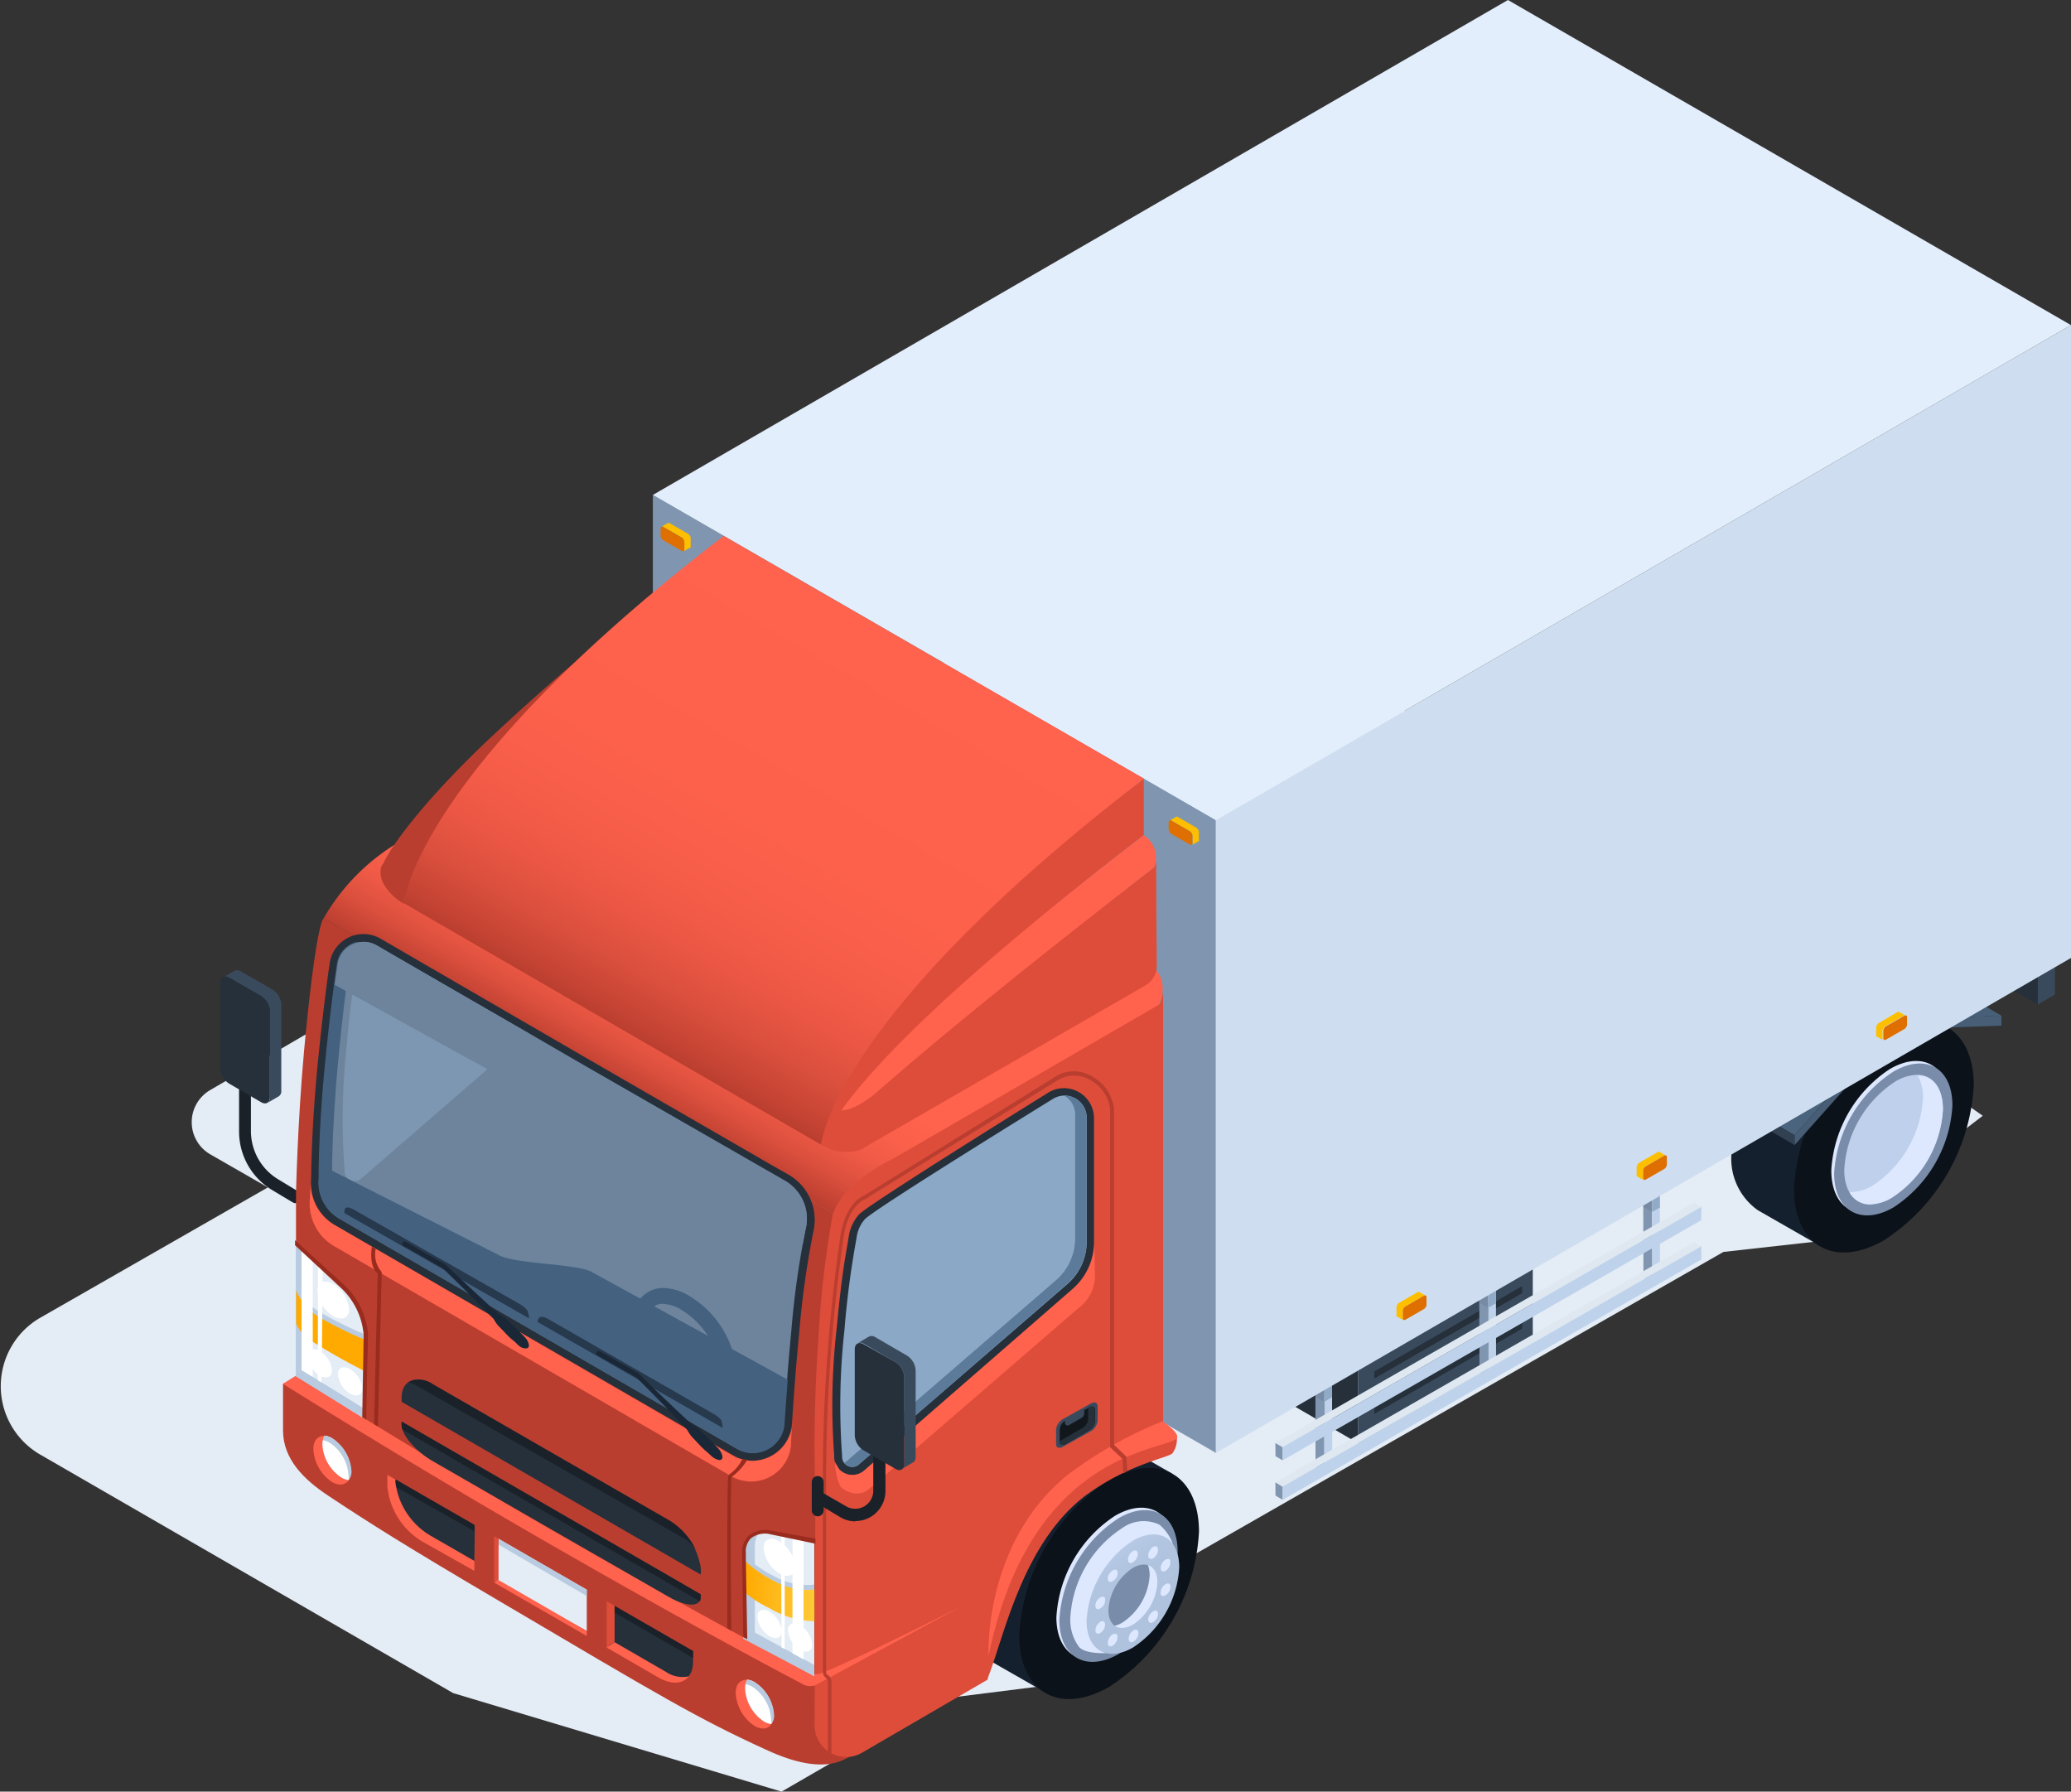 <svg xmlns="http://www.w3.org/2000/svg" xmlns:xlink="http://www.w3.org/1999/xlink" viewBox="0 0 130.98 113.3"><rect x="0" y="0" width="130.98" height="113.3" fill="#333333" stroke="none"/><defs><style>.cls-1{isolation:isolate;}.cls-2,.cls-44{fill:#e4ecf5;}.cls-2,.cls-33{mix-blend-mode:multiply;}.cls-3{fill:#15202e;}.cls-4{fill:#0c121a;}.cls-5{fill:#dde8ff;}.cls-6{fill:#798dab;}.cls-7{fill:#bed0eb;}.cls-8{fill:#475f77;}.cls-9{fill:#4f6984;}.cls-10{fill:#4b647d;}.cls-11{fill:#314152;}.cls-12{fill:#475e76;}.cls-13{fill:#3a4a5d;}.cls-14{fill:#45596e;}.cls-15{fill:#25303b;}.cls-16{fill:#8096b0;}.cls-17{fill:#768ba3;}.cls-18{fill:#e3eefc;}.cls-19{fill:#bed3eb;}.cls-20{fill:#91aac7;}.cls-21{fill:#dfe8f0;}.cls-22{fill:#cedef0;}.cls-23{fill:#fdbf00;}.cls-24{fill:#de6f00;}.cls-25{fill:#1a2129;}.cls-26{fill:url(#Ѕезым_нный_градиент_27);}.cls-27{fill:#ba3e2f;}.cls-28{fill:url(#linear-gradient);}.cls-29{fill:#ff624d;}.cls-30,.cls-33{fill:#6d849c;}.cls-31{fill:#7d97b2;}.cls-32{fill:#446180;}.cls-34{fill:#de4d3a;}.cls-35{fill:#8ba8c7;}.cls-36{fill:#5c7a99;}.cls-37{fill:#27394d;}.cls-38{fill:#1a2736;}.cls-39,.cls-46{fill:#fff;}.cls-40{fill:#b8cbe0;}.cls-41{fill:#12171c;}.cls-42{fill:url(#linear-gradient-2);}.cls-43{fill:#992c1e;}.cls-45{fill:#fa0;}.cls-46{mix-blend-mode:overlay;}.cls-47{fill:url(#linear-gradient-3);}</style><linearGradient id="Ѕезым_нный_градиент_27" x1="-151.41" y1="101.96" x2="-148.17" y2="97.19" gradientTransform="matrix(-1, 0, 0, 1, -78.98, 0)" gradientUnits="userSpaceOnUse"><stop offset="0.03" stop-color="#afc2de"/><stop offset="0.54" stop-color="#b2c5e0"/><stop offset="0.88" stop-color="#bbcde8"/><stop offset="0.96" stop-color="#bed0eb"/></linearGradient><linearGradient id="linear-gradient" x1="41.42" y1="70.25" x2="53.29" y2="49.69" gradientUnits="userSpaceOnUse"><stop offset="0" stop-color="#ba3e2f"/><stop offset="0.01" stop-color="#be4031"/><stop offset="0.09" stop-color="#db4f3d"/><stop offset="0.17" stop-color="#ef5a46"/><stop offset="0.26" stop-color="#fb604b"/><stop offset="0.34" stop-color="#ff624d"/></linearGradient><linearGradient id="linear-gradient-2" x1="41.09" y1="66.13" x2="56.22" y2="39.92" gradientUnits="userSpaceOnUse"><stop offset="0" stop-color="#ba3e2f"/><stop offset="0.03" stop-color="#c44333"/><stop offset="0.12" stop-color="#da4f3d"/><stop offset="0.22" stop-color="#eb5744"/><stop offset="0.34" stop-color="#f65d49"/><stop offset="0.52" stop-color="#fd614c"/><stop offset="1" stop-color="#ff624d"/></linearGradient><linearGradient id="linear-gradient-3" x1="47.05" y1="100.57" x2="51.51" y2="100.57" gradientUnits="userSpaceOnUse"><stop offset="0" stop-color="#fa0"/><stop offset="0.09" stop-color="#ffad06"/><stop offset="0.68" stop-color="#ffc129"/><stop offset="1" stop-color="#ffc936"/></linearGradient></defs><title>i2</title><g class="cls-1"><g id="Слой_2" data-name="Слой 2"><g id="_лой_1" data-name="—лой_1"><g id="truck_front" data-name="truck front"><path class="cls-2" d="M125.4,70.56,115,78.5l-6,.67-38,21.73-5.26,5.75-6.14.77L49.43,113.3l-20.77-6.23L2.48,91.95a5,5,0,0,1,0-8.58l14.46-8.28L13.3,73a2.35,2.35,0,0,1,0-4.07L73.24,34Z"/><g class="cls-1"><path class="cls-3" d="M115.17,63.08c1.58-.91,3-1,4-.4l4,2.29c-1-.6-9.07,13.25-8,13.85l-4-2.29a4,4,0,0,1-1.66-3.64A12.48,12.48,0,0,1,115.17,63.08Z"/><path class="cls-4" d="M119.13,65.37c3.14-1.81,5.69-.36,5.7,3.25a12.49,12.49,0,0,1-5.67,9.81c-3.14,1.81-5.69.35-5.7-3.25A12.48,12.48,0,0,1,119.13,65.37Z"/></g><path class="cls-5" d="M119.53,76.19a8.23,8.23,0,0,0,3.72-6.44c0-2.37-1.67-3.33-3.72-2.15A8.23,8.23,0,0,0,115.82,74C115.82,76.41,117.48,77.38,119.53,76.19Z"/><path class="cls-6" d="M119.76,76.35a8.23,8.23,0,0,0,3.72-6.44c0-2.37-1.67-3.33-3.72-2.15A8.23,8.23,0,0,0,116,74.21C116,76.57,117.71,77.54,119.76,76.35Z"/><path class="cls-7" d="M118.28,76.14a2.83,2.83,0,0,0,1.38-.43,7.12,7.12,0,0,0,3.22-5.57c0-1.34-.63-2.17-1.64-2.17a2.83,2.83,0,0,0-1.38.43A7.12,7.12,0,0,0,116.64,74C116.64,75.31,117.27,76.14,118.28,76.14Z"/><path class="cls-5" d="M117,75.39A2.83,2.83,0,0,0,118.4,75a7.12,7.12,0,0,0,3.22-5.57,2.76,2.76,0,0,0-.34-1.42c1,0,1.6.84,1.6,2.16a7.12,7.12,0,0,1-3.22,5.57,2.83,2.83,0,0,1-1.38.43,1.45,1.45,0,0,1-1.3-.75Z"/><g class="cls-1"><polygon class="cls-8" points="122.79 64.37 116.67 60.81 120.46 60.68 126.58 64.23 122.79 64.37"/><polygon class="cls-9" points="117.28 67.55 111.16 63.99 116.67 60.81 122.79 64.37 117.28 67.55"/><polygon class="cls-10" points="113.5 71.79 107.38 68.23 111.16 63.99 117.28 67.55 113.5 71.79"/><polygon class="cls-11" points="113.5 72.41 107.38 68.86 107.38 68.23 113.5 71.79 113.5 72.41"/><polygon class="cls-12" points="122.79 64.37 126.58 64.23 126.58 64.86 122.79 64.99 117.28 68.17 113.5 72.41 113.5 71.79 117.28 67.55 122.79 64.37"/></g><polygon class="cls-13" points="85.9 91.27 96.94 84.89 96.94 77.25 85.9 83.62 85.9 91.27"/><polygon class="cls-14" points="96.94 77.25 85.9 83.62 79.63 80 90.66 73.63 96.94 77.25"/><polygon class="cls-15" points="85.9 91.27 85.9 83.62 79.63 80 79.63 87.64 85.9 91.27"/><polygon class="cls-15" points="96.27 79.09 86.92 84.49 86.92 84.94 96.27 79.53 96.27 79.09"/><polygon class="cls-15" points="96.27 81.33 86.92 86.73 86.92 87.18 96.27 81.78 96.27 81.33"/><polygon class="cls-15" points="96.27 83.58 86.92 88.98 86.92 89.42 96.27 84.02 96.27 83.58"/><g class="cls-1"><polygon class="cls-13" points="128.88 61.34 129.96 60.71 129.96 62.9 128.88 63.52 128.88 61.34"/><polygon class="cls-14" points="100.85 45.17 101.93 44.54 129.96 60.71 128.88 61.34 100.85 45.17"/><polygon class="cls-15" points="128.88 61.34 128.88 63.52 100.85 47.36 100.85 45.17 128.88 61.34"/></g><g class="cls-1"><polygon class="cls-16" points="83.75 86.42 83.19 86.09 83.2 92.77 83.76 93.09 83.75 86.42"/><polygon class="cls-17" points="83.75 86.42 83.19 86.09 83.19 88.32 83.75 88.65 83.75 86.42"/><polygon class="cls-18" points="83.68 85.81 83.19 86.09 83.75 86.42 84.24 86.13 83.68 85.81"/><polygon class="cls-19" points="84.24 86.13 83.75 86.42 83.76 93.09 84.26 92.81 84.24 86.13"/><polygon class="cls-20" points="84.24 86.13 83.75 86.42 83.75 88.65 84.25 88.36 84.24 86.13"/></g><g class="cls-1"><polygon class="cls-16" points="94.11 80.44 93.55 80.11 93.57 86.79 94.13 87.12 94.11 80.44"/><polygon class="cls-17" points="94.11 80.44 93.55 80.11 93.56 82.38 94.12 82.7 94.11 80.44"/><polygon class="cls-18" points="94.04 79.83 93.55 80.11 94.11 80.44 94.61 80.15 94.04 79.83"/><polygon class="cls-19" points="94.61 80.15 94.11 80.44 94.13 87.12 94.62 86.83 94.61 80.15"/><polygon class="cls-20" points="94.61 80.15 94.11 80.44 94.12 82.7 94.61 82.42 94.61 80.15"/></g><g class="cls-1"><polygon class="cls-16" points="104.48 74.46 103.92 74.13 103.94 80.81 104.5 81.14 104.48 74.46"/><polygon class="cls-17" points="104.48 74.46 103.92 74.13 103.93 76.32 104.49 76.64 104.48 74.46"/><polygon class="cls-18" points="104.41 73.85 103.92 74.13 104.48 74.46 104.97 74.17 104.41 73.85"/><polygon class="cls-19" points="104.97 74.17 104.48 74.46 104.5 81.14 104.99 80.85 104.97 74.17"/><polygon class="cls-20" points="104.97 74.17 104.48 74.46 104.49 76.64 104.98 76.36 104.97 74.17"/></g><g class="cls-1"><polygon class="cls-16" points="81.12 91.51 80.66 91.25 80.67 92.09 81.12 92.35 81.12 91.51"/><polygon class="cls-21" points="81.12 91.51 80.66 91.25 107.14 76.05 107.6 76.32 81.12 91.51"/><polygon class="cls-19" points="107.6 76.32 81.12 91.51 81.12 92.35 107.6 77.16 107.6 76.32"/></g><g class="cls-1"><polygon class="cls-16" points="81.12 94.01 80.66 93.74 80.67 94.58 81.12 94.85 81.12 94.01"/><polygon class="cls-21" points="81.12 94.01 80.66 93.74 107.14 78.55 107.6 78.81 81.12 94.01"/><polygon class="cls-19" points="107.6 78.81 81.12 94.01 81.12 94.85 107.6 79.65 107.6 78.81"/></g><polygon class="cls-16" points="76.9 91.88 41.29 71.32 41.29 31.3 76.9 51.86 76.9 91.88"/><polygon class="cls-22" points="130.98 60.58 76.9 91.88 76.9 51.86 130.98 20.56 130.98 60.58"/><polygon class="cls-18" points="130.98 20.56 76.9 51.86 41.29 31.3 95.37 0 130.98 20.56"/><g class="cls-1"><path class="cls-23" d="M88.48,82.39l1.18-.68a.11.11,0,0,1,.11,0l.4.23a.11.11,0,0,0-.11,0l-1.18.68a.36.36,0,0,0-.16.28v.47a.11.11,0,0,0,0,.1l-.4-.23a.11.11,0,0,1,0-.1v-.47A.36.36,0,0,1,88.48,82.39Z"/><path class="cls-24" d="M88.88,82.62l1.18-.68c.09-.05.16,0,.16.09v.47a.36.36,0,0,1-.16.28l-1.18.68c-.09.05-.16,0-.16-.09V82.9A.36.36,0,0,1,88.88,82.62Z"/></g><g class="cls-1"><path class="cls-23" d="M75.66,52.34l-1.18-.68a.11.11,0,0,0-.11,0l-.4.23a.11.11,0,0,1,.11,0l1.18.68a.36.36,0,0,1,.16.28v.47a.11.11,0,0,1,0,.1l.4-.23a.11.11,0,0,0,0-.1v-.47A.36.36,0,0,0,75.66,52.34Z"/><path class="cls-24" d="M75.25,52.57l-1.18-.68c-.09-.05-.16,0-.16.09v.47a.36.36,0,0,0,.16.28l1.18.68c.09.05.16,0,.16-.09v-.47A.36.36,0,0,0,75.25,52.57Z"/></g><g class="cls-1"><path class="cls-23" d="M43.52,33.76l-1.18-.68a.11.11,0,0,0-.11,0l-.4.23a.11.11,0,0,1,.11,0l1.18.68a.36.36,0,0,1,.16.28v.47a.11.11,0,0,1,0,.1l.4-.23a.11.11,0,0,0,0-.1V34A.36.36,0,0,0,43.52,33.76Z"/><path class="cls-24" d="M43.12,34l-1.18-.68c-.09-.05-.16,0-.16.09v.47a.36.36,0,0,0,.16.28l1.18.68c.09.05.16,0,.16-.09v-.47A.36.36,0,0,0,43.12,34Z"/></g><g class="cls-1"><path class="cls-23" d="M103.67,73.53l1.18-.68a.11.11,0,0,1,.11,0l.4.23a.11.11,0,0,0-.11,0l-1.18.68a.36.36,0,0,0-.16.28v.47a.11.11,0,0,0,0,.1l-.4-.23a.11.11,0,0,1,0-.1v-.47A.36.36,0,0,1,103.67,73.53Z"/><path class="cls-24" d="M104.08,73.76l1.18-.68c.09-.05.16,0,.16.09v.47a.36.36,0,0,1-.16.28l-1.18.68c-.09.05-.16,0-.16-.09V74A.36.36,0,0,1,104.08,73.76Z"/></g><g class="cls-1"><path class="cls-23" d="M118.87,64.67,120,64a.11.11,0,0,1,.11,0l.4.23a.11.11,0,0,0-.11,0l-1.18.68a.36.36,0,0,0-.16.28v.47a.11.11,0,0,0,0,.1l-.4-.23a.11.11,0,0,1,0-.1v-.47A.36.36,0,0,1,118.87,64.67Z"/><path class="cls-24" d="M119.27,64.91l1.18-.68c.09-.05.16,0,.16.09v.47a.36.36,0,0,1-.16.28l-1.18.68c-.09.05-.16,0-.16-.09v-.47A.36.36,0,0,1,119.27,64.91Z"/></g><path class="cls-25" d="M18.71,76.09a.37.37,0,0,1-.19-.05l-1.32-.79a4.32,4.32,0,0,1-2.08-3.68v-6a.37.37,0,1,1,.75,0v6a3.56,3.56,0,0,0,1.71,3l1.32.8a.37.37,0,0,1-.19.7Z"/><g class="cls-1"><path class="cls-13" d="M17.25,62.59,15.2,61.41a.38.38,0,0,0-.39,0l-.72.42a.38.38,0,0,1,.39,0L16.53,63a1.19,1.19,0,0,1,.54.93l0,5.47a.38.38,0,0,1-.16.35l.72-.42a.38.38,0,0,0,.16-.35l0-5.47A1.19,1.19,0,0,0,17.25,62.59Z"/><path class="cls-15" d="M16.53,63l-2.05-1.19c-.3-.17-.54,0-.54.31l0,5.47a1.19,1.19,0,0,0,.54.93l2.05,1.19c.3.17.54,0,.54-.31l0-5.47A1.19,1.19,0,0,0,16.53,63Z"/></g><g class="cls-1"><path class="cls-3" d="M66.17,91.32c1.58-.91,3-1,4-.4l4,2.29c-1-.6-9.07,13.25-8,13.85l-4-2.29a4,4,0,0,1-1.66-3.64A12.48,12.48,0,0,1,66.17,91.32Z"/><path class="cls-4" d="M70.13,93.61c3.14-1.81,5.69-.36,5.7,3.25a12.49,12.49,0,0,1-5.67,9.81c-3.14,1.81-5.69.35-5.7-3.25A12.48,12.48,0,0,1,70.13,93.61Z"/></g><path class="cls-5" d="M70.54,104.43A8.23,8.23,0,0,0,74.25,98c0-2.37-1.67-3.33-3.72-2.15a8.23,8.23,0,0,0-3.72,6.44C66.82,104.65,68.49,105.61,70.54,104.43Z"/><path class="cls-6" d="M70.76,104.59a8.23,8.23,0,0,0,3.72-6.44c0-2.37-1.67-3.33-3.72-2.15A8.23,8.23,0,0,0,67,102.44C67,104.81,68.71,105.77,70.76,104.59Z"/><path class="cls-5" d="M67.69,102.36a2.86,2.86,0,0,0,.54,1.77c.36.48,1.69.41,1.69.41,4.46-1.82,4.72-4.55,4.22-7a2.9,2.9,0,0,0-.81-1.12,2.32,2.32,0,0,0-2.35.21A7.26,7.26,0,0,0,67.69,102.36Zm1.54-.74a3.84,3.84,0,0,1,1.74-3c1-.55,1.74-.1,1.74,1a3.84,3.84,0,0,1-1.74,3C70,103.17,69.23,102.72,69.23,101.62Z"/><path class="cls-26" d="M68.72,102.5c0,1.86,1.31,2.62,2.93,1.69a6.48,6.48,0,0,0,2.93-5.07c0-1.86-1.31-2.62-2.93-1.69A6.48,6.48,0,0,0,68.72,102.5Zm1.38-.66a3.43,3.43,0,0,1,1.55-2.69c.86-.49,1.55-.09,1.55.9a3.43,3.43,0,0,1-1.55,2.69C70.8,103.23,70.1,102.83,70.1,101.84Z"/><path class="cls-5" d="M71.34,98.62c0,.2.14.28.31.18a.68.68,0,0,0,.31-.53c0-.2-.14-.28-.31-.18A.68.68,0,0,0,71.34,98.62Z"/><path class="cls-5" d="M70.13,100c.1.1.29,0,.43-.17s.17-.43.07-.53-.29,0-.43.17S70,99.91,70.13,100Z"/><path class="cls-5" d="M69.49,101.76a.62.62,0,0,0,.39-.45c.05-.22,0-.37-.2-.33a.62.62,0,0,0-.39.45C69.24,101.64,69.33,101.79,69.49,101.76Z"/><path class="cls-5" d="M69.68,103.2a.62.62,0,0,0,.2-.56c-.05-.16-.23-.16-.39,0a.62.62,0,0,0-.2.56C69.34,103.35,69.52,103.35,69.68,103.2Z"/><path class="cls-5" d="M70.62,103.78c.1-.22.07-.42-.07-.46s-.33.11-.43.33-.07.42.07.46S70.52,104,70.62,103.78Z"/><path class="cls-5" d="M73.18,101.89c-.1-.1-.29,0-.43.17s-.17.43-.07.53.29,0,.43-.17S73.28,102,73.18,101.89Z"/><path class="cls-5" d="M73.81,100.14a.62.62,0,0,0-.39.45c-.05.22,0,.37.2.33a.62.62,0,0,0,.39-.45C74.06,100.26,74,100.11,73.81,100.14Z"/><path class="cls-5" d="M73.62,98.7a.62.62,0,0,0-.2.56c.05.16.23.16.39,0a.62.62,0,0,0,.2-.56C74,98.55,73.79,98.55,73.62,98.7Z"/><path class="cls-5" d="M72.68,98.12c-.1.22-.07.42.07.46s.33-.11.43-.33.07-.42-.07-.46S72.78,97.9,72.68,98.12Z"/><path class="cls-5" d="M72,103.28c0-.2-.14-.28-.31-.18a.68.68,0,0,0-.31.53c0,.2.14.28.31.18A.68.68,0,0,0,72,103.28Z"/><path class="cls-27" d="M54.46,77.77l-.61,33.3c-.34,0-1.49,1.4-5.4-.42-4.38-2-6.73-3.42-16.87-9.4-5.88-3.46-8.18-4.91-10.83-6.67-1.51-1-2.85-2.3-2.85-4.12V87.51l.82-.38V75.52s.1-4.57.51-9.06c.64-6.9,1.11-8.39,1.25-8.39L40.29,69.54Z"/><path class="cls-28" d="M72.75,64.13l-.41.31L54.46,77.77,40.29,69.56,20.47,58.07a13.26,13.26,0,0,1,4.8-4.84L37.82,45.9l1.74-1a5.45,5.45,0,0,1,5.43,0L72.55,60.85a1.94,1.94,0,0,1,.86,1A2,2,0,0,1,72.75,64.13Z"/><path class="cls-15" d="M47.58,92.38A2.54,2.54,0,0,1,46.32,92L21.22,77.5a3.11,3.11,0,0,1-1.54-3s0-3.05.43-7.39c.39-3.9.73-6.1.73-6.12a2.16,2.16,0,0,1,3.23-1.63l2.53,1.47,10,5.8,12.12,7,1.07.61a3.29,3.29,0,0,1,1.69,3.45,55.86,55.86,0,0,0-.93,6.55c-.31,3.13-.46,5.86-.47,5.89A2.54,2.54,0,0,1,47.58,92.38Z"/><path class="cls-29" d="M50.11,90.08a2.54,2.54,0,0,1-2.53,2.3,2.48,2.48,0,0,1-.49-.05,2.57,2.57,0,0,1-.77-.29L21.22,77.5a3,3,0,0,1-1.55-2.94l-.07,1.25a3.11,3.11,0,0,0,1.54,3l25.1,14.54a2.53,2.53,0,0,0,3.79-2s0-.42.08-1.38Z"/><path class="cls-30" d="M51,77.5a54.34,54.34,0,0,0-.95,6.64c-.31,3.18-.46,5.91-.46,5.91a2,2,0,0,1-3,1.56L21.47,77.07a2.59,2.59,0,0,1-1.29-2.52s0-3,.42-7.39c.4-3.94.73-6.1.73-6.1a1.65,1.65,0,0,1,1.54-1.49,1.63,1.63,0,0,1,.95.21c2.32,1.35,6.19,3.6,9.62,5.57l2.94,1.7,13.18,7.57A2.78,2.78,0,0,1,51,77.5Z"/><path class="cls-31" d="M33.44,65.35,22.85,74.53A.64.64,0,0,1,21.79,74a43.52,43.52,0,0,1,.15-8,55.92,55.92,0,0,1,.76-5.75,3,3,0,0,1,.17-.65,1.63,1.63,0,0,1,.95.21C26.14,61.13,30,63.38,33.44,65.35Z"/><path class="cls-32" d="M49.82,87.25c-.24,3.16-.2,2.81-.2,2.81a2,2,0,0,1-3,1.56L21.47,77.07a2.59,2.59,0,0,1-1.29-2.52l0-.93,11.31,5.72c1,.61,5,.57,5.92,1.09Z"/><path class="cls-32" d="M47.43,91.11,22.33,76.57A2.61,2.61,0,0,1,21,74.05s0-3,.43-7.4c.39-3.94.73-6.09.73-6.09a1.64,1.64,0,0,1,.44-1,1.66,1.66,0,0,0-1.3,1.46s-.34,2.16-.73,6.1c-.44,4.38-.42,7.39-.42,7.39a2.61,2.61,0,0,0,1.29,2.52l25.1,14.54A2,2,0,0,0,49,91.29,2,2,0,0,1,47.43,91.11Z"/><path class="cls-33" d="M21.17,62.28c.11-.8.17-1.21.17-1.21a1.66,1.66,0,0,1,2.49-1.28c3,1.75,8.69,5,12.56,7.27l13.18,7.57A2.78,2.78,0,0,1,51,77.5s-.09.36-.22,1.13Z"/><path class="cls-34" d="M62.81,102.64C63,99.08,65.5,94.31,69,92.31a14.59,14.59,0,0,1,3.37-1.41c.92-.19,1.19,0,1.19-.58V62.7a2,2,0,0,1-.12.53.87.87,0,0,1-.15.31L56.53,73.25c-3.27,1.61-3.84,3.36-3.88,3.65a62.39,62.39,0,0,0-.89,7.81,94.28,94.28,0,0,0-.19,9.9l-.05,14.51a2,2,0,0,0,3,1.72l7.94-4.62S62.8,102.74,62.81,102.64Z"/><path class="cls-15" d="M53.9,93.27a1.16,1.16,0,0,1-.84-.37,1.13,1.13,0,0,1-.3-.85,42.85,42.85,0,0,1,.15-8c.3-3.15.48-4.15.68-5.32l.08-.47a2.69,2.69,0,0,1,.67-1.47c.67-.69,12-7.72,12-7.72a1.9,1.9,0,0,1,2.85,1.65v7.84a4,4,0,0,1-1.39,3L54.65,93A1.14,1.14,0,0,1,53.9,93.27Z"/><path class="cls-29" d="M69.22,78.52a4,4,0,0,1-1.39,3L54.65,93a1.14,1.14,0,0,1-.74.28,1.16,1.16,0,0,1-.84-.37l-.25-.43A3.51,3.51,0,0,0,53.15,94a1.46,1.46,0,0,0,1.07.45,1.14,1.14,0,0,0,.74-.28L68.14,82.78a2.6,2.6,0,0,0,1.1-2.42Z"/><path class="cls-35" d="M54.17,78.3a2.17,2.17,0,0,1,.53-1.2c.69-.71,11.93-7.63,11.93-7.63a1.4,1.4,0,0,1,2.1,1.22v7.84a3.53,3.53,0,0,1-1.22,2.67L54.32,92.61a.64.64,0,0,1-1.06-.53,43.67,43.67,0,0,1,.15-8A57.09,57.09,0,0,1,54.17,78.3Z"/><path class="cls-36" d="M67.29,69.28A1.38,1.38,0,0,1,68,70.47v7.84A3.53,3.53,0,0,1,66.74,81L53.55,92.4a.65.65,0,0,1-.16.1.64.64,0,0,0,.93.11L67.5,81.18a3.53,3.53,0,0,0,1.22-2.67V70.68A1.4,1.4,0,0,0,67.29,69.28Z"/><path class="cls-32" d="M44.7,88.86a3.34,3.34,0,0,1-1.63-.5,6.21,6.21,0,0,1-3-4.81,1.88,1.88,0,0,1,1.89-2.1,3.34,3.34,0,0,1,1.63.5,6.22,6.22,0,0,1,3,4.81A1.88,1.88,0,0,1,44.7,88.86Zm-2.77-6.41c-.74,0-.89.6-.89,1.1a5.29,5.29,0,0,0,2.52,3.94,2.35,2.35,0,0,0,1.13.36c.73,0,.89-.6.89-1.1a5.29,5.29,0,0,0-2.52-3.94A2.36,2.36,0,0,0,41.94,82.46Z"/><path class="cls-37" d="M34.16,83.3c.15-.09.47.09.47.09l10.46,6a2,2,0,0,1,.51.39,2.11,2.11,0,0,1,.11.52L34,83.6S34,83.37,34.16,83.3Z"/><path class="cls-38" d="M37.9,85.43l2.49,1.42c.9.9,1.8,1.76,2.7,2.61l.68.63a3,3,0,0,1,.4.26l.34.32c.23.21.45.43.66.66s.46.41.52.79a.18.18,0,0,1-.15.21h-.05c-.38-.06-.55-.33-.79-.52s-.45-.43-.66-.65l-.32-.34a3,3,0,0,1-.26-.4l-.64-.68q-1.27-1.35-2.6-2.66l-2.46-1.39a.15.15,0,0,1,.14-.25Z"/><path class="cls-37" d="M21.88,76.38c.14-.08.47.1.47.1l10.54,6a2,2,0,0,1,.46.38,2,2,0,0,1,.11.51L21.78,76.71S21.76,76.45,21.88,76.38Z"/><path class="cls-38" d="M25.66,78.53c.82.49,1.66.94,2.49,1.42.92.86,1.8,1.7,2.7,2.52l.68.62a2.88,2.88,0,0,1,.4.25l.34.31c.23.2.45.41.66.64s.46.4.52.77a.18.18,0,0,1-.15.21h-.05c-.38,0-.54-.31-.79-.5s-.45-.42-.66-.64l-.32-.33a2.9,2.9,0,0,1-.26-.39l-.64-.65c-.85-.88-1.72-1.73-2.6-2.58-.8-.45-1.62-.94-2.46-1.39a.15.15,0,0,1-.06-.2A.15.15,0,0,1,25.66,78.53Z"/><path class="cls-29" d="M20.41,91.36a1,1,0,0,1,.15-.57c-.44,0-.74.27-.74.85A2.66,2.66,0,0,0,21,93.72c.46.26.85.19,1.05-.12a1.16,1.16,0,0,1-.46-.16A2.66,2.66,0,0,1,20.41,91.36Z"/><path class="cls-39" d="M21,90.95a1.15,1.15,0,0,0-.46-.16,1,1,0,0,0-.15.57,2.66,2.66,0,0,0,1.2,2.08,1.16,1.16,0,0,0,.46.16,1,1,0,0,0,.15-.57A2.66,2.66,0,0,0,21,90.95Z"/><path class="cls-40" d="M21,90.95a1.16,1.16,0,0,0-.46-.16.93.93,0,0,0-.12.29,1.16,1.16,0,0,1,.42.15,2.66,2.66,0,0,1,1.2,2.08,1.21,1.21,0,0,1,0,.28.79.79,0,0,0,.19-.57A2.66,2.66,0,0,0,21,90.95Z"/><path class="cls-29" d="M47.12,106.79a1,1,0,0,1,.15-.57c-.44,0-.74.27-.74.85a2.66,2.66,0,0,0,1.2,2.08c.46.26.85.19,1.05-.12a1.16,1.16,0,0,1-.46-.16A2.66,2.66,0,0,1,47.12,106.79Z"/><path class="cls-39" d="M47.73,106.38a1.16,1.16,0,0,0-.46-.16,1,1,0,0,0-.15.57,2.66,2.66,0,0,0,1.2,2.08,1.16,1.16,0,0,0,.46.16,1,1,0,0,0,.15-.57A2.66,2.66,0,0,0,47.73,106.38Z"/><path class="cls-40" d="M47.73,106.38a1.16,1.16,0,0,0-.46-.16.93.93,0,0,0-.12.29,1.17,1.17,0,0,1,.42.15,2.66,2.66,0,0,1,1.2,2.08,1.21,1.21,0,0,1,0,.28.79.79,0,0,0,.19-.56A2.66,2.66,0,0,0,47.73,106.38Z"/><path class="cls-34" d="M74.39,90.67a1.51,1.51,0,0,1-.22,1.21c-.16.29-2.51.61-5.17,2.45-4.37,3-5.54,9.45-6.57,11.88A17.52,17.52,0,0,1,64.07,98l4.18-5.1Z"/><path class="cls-29" d="M74.32,91.05c-1.46.76-9.25,1.25-11.8,13.69,0,0-.36-7.12,5-11.47a25.87,25.87,0,0,1,6-3.39S74.87,90.76,74.32,91.05Z"/><path class="cls-13" d="M69,90.5l-1.79,1c-.23.13-.42.05-.42-.18v-.91a.87.87,0,0,1,.42-.66l1.79-1c.23-.13.42-.05.42.18v.91A.87.87,0,0,1,69,90.5Z"/><path class="cls-41" d="M68.89,90.45l-1.52.88c-.2.11-.35,0-.35-.15V90.4a.74.74,0,0,1,.35-.56L68.89,89c.2-.11.36,0,.36.15v.77A.74.74,0,0,1,68.89,90.45Z"/><path class="cls-15" d="M68.89,89l-.07,0v.74a.74.74,0,0,1-.35.56L67,91.15c0,.23.16.29.35.18l1.52-.88a.74.74,0,0,0,.36-.56v-.77C69.25,88.92,69.09,88.86,68.89,89Z"/><path class="cls-13" d="M68.57,89.38a.32.32,0,0,1-.16.28l-.8.46a.17.17,0,0,1-.26-.15v-.2l1.22-.71Z"/><g class="cls-1"><path class="cls-27" d="M42.68,36.79A147.07,147.07,0,0,0,30.41,47.23c-4.45,4.32-6,6.86-6.21,7.49a.4.4,0,0,1,0-.09.94.94,0,0,0-.13.43,1.56,1.56,0,0,0,.29,1,3.46,3.46,0,0,0,1.19,1.1c0-.27.36-5.31,19.67-20.14A2.42,2.42,0,0,0,42.68,36.79Z"/><path class="cls-34" d="M72.34,49.24C53,64.07,49.27,69.31,49.27,70.32l3.31,2.37c0-.27.44-5.05,19.76-19.88Z"/><path class="cls-42" d="M45.77,33.89c-19.32,14.83-20.2,23-20.22,23.23L51.93,72.39c0-.27,1.1-8.32,20.42-23.15Z"/><path class="cls-29" d="M72.34,52.82C53,67.64,52.15,72,52.13,72.31a2.67,2.67,0,0,0,1.37.38,1.8,1.8,0,0,0,1.39-.63C55,71.89,56.68,67.54,73,54.85A1.71,1.71,0,0,0,72.34,52.82Z"/><path class="cls-27" d="M54.81,72.36c0,.14,0,.13.08,0Z"/><path class="cls-34" d="M73.12,54.35a1.08,1.08,0,0,1-.12.5c-14,10.86-17.2,14-17.91,14.51-1.78,1.33-2.29.72-2.29.72s-.88,2.31-.88,2.31a2.9,2.9,0,0,0,2.53.3l18-10.38a1.42,1.42,0,0,0,.71-1.24Q73.13,57.72,73.12,54.35Z"/></g><path class="cls-43" d="M46,103.35c0-10,0-10,.11-10.09a2.73,2.73,0,0,0,.85-1l.3.06a3.6,3.6,0,0,1-1,1.08c-.06.59-.06,6.18,0,9.91Z"/><path class="cls-43" d="M23.9,90.37h-.25l.24-9.83c-.58-.48-.38-1.64-.37-1.7l.24.14a1.69,1.69,0,0,0,.33,1.4.14.14,0,0,1,.05.11Z"/><path class="cls-29" d="M17.89,87.51s7.44,4.67,15.58,9.38c10.37,6,17.22,9.57,17.22,9.57a1,1,0,0,0,.86.12s9.74-5.27,10.14-5.47c.09,0-7.86,4-9.72,4.69a1,1,0,0,1-.89-.07s-7.33-3.86-16.87-9.37C26.17,91.72,18.71,87,18.71,87Z"/><path class="cls-15" d="M44.31,99.57,25.4,88.65v-.26c0-1.1.89-1.48,2-.84l14.93,8.62a4.13,4.13,0,0,1,2,3.14Z"/><path class="cls-25" d="M26.35,87.63l16.78,9.58A2.24,2.24,0,0,1,44,98a4.38,4.38,0,0,0-1.65-1.84L27.39,87.55a1.45,1.45,0,0,0-1.57-.13A1.75,1.75,0,0,1,26.35,87.63Z"/><path class="cls-25" d="M44.24,98.77a5.14,5.14,0,0,1,.07.79v-.26A2.49,2.49,0,0,0,44.24,98.77Z"/><path class="cls-15" d="M44.31,100.82,25.4,89.9v.21c0,.64.89,1.68,2,2.31L42.32,101c1.1.63,2,.63,2,0Z"/><path class="cls-25" d="M25.4,89.9v.21a1,1,0,0,0,.05.29l18.81,10.86a.49.49,0,0,0,.05-.23v-.21Z"/><path class="cls-27" d="M52.36,111s0-2.15,0-4.7c0-.05-.06-.12-.12-.18a.53.53,0,0,1-.2-.37V92.83a107.88,107.88,0,0,1,1.08-14.45c.2-1.66.92-2.52,1.52-2.77l12.15-7.55a2.2,2.2,0,0,1,2.26,0,2.7,2.7,0,0,1,1.41,2.07l0,21.24.78.75a.13.13,0,0,1,0,.08l.06.84-.25.13-.05-.9-.79-.75a.12.12,0,0,1,0-.09l0-21.29a2.43,2.43,0,0,0-1.28-1.85,2,2,0,0,0-2,0L54.72,75.83c-.55.24-1.2,1-1.39,2.59a107.71,107.71,0,0,0-1.08,14.42v12.91c0,.06,0,.11.13.19a.51.51,0,0,1,.2.36c0,2.55,0,4.68,0,4.7Z"/><path class="cls-15" d="M30,98.71l-3.14-1.36A4.12,4.12,0,0,1,24.91,94l.12-.4,5,2.86Z"/><polygon class="cls-25" points="29.99 96.83 24.91 93.96 25.03 93.56 29.99 96.42 29.99 96.83"/><path class="cls-15" d="M38.51,104.09l3.07,1.84c1.22.7,2.25.42,2.25-.8v-.72l-5-2.86Z"/><polygon class="cls-25" points="38.8 101.94 43.83 104.85 43.83 104.41 38.87 101.55 38.8 101.94"/><path class="cls-29" d="M27.24,97.12A4.57,4.57,0,0,1,25,93.65v-.09l-.5-.29V94a4.57,4.57,0,0,0,2.2,3.48L30,99.34v-.63Z"/><path class="cls-29" d="M38.37,104.19l3.25,1.88c.85.49,1.57.43,1.94-.06a1.88,1.88,0,0,1-1.44-.28l-3.25-1.88Z"/><polygon class="cls-34" points="38.87 103.84 38.87 101.55 38.37 101.26 38.37 104.19 38.87 103.84"/><polygon class="cls-44" points="37.11 103.14 31.39 100 31.53 97.31 37.11 100.53 37.11 103.14"/><polygon class="cls-40" points="37.11 100.93 31.53 97.68 31.53 97.31 37.11 100.53 37.11 100.93"/><polygon class="cls-29" points="31.25 100.08 37.11 103.46 37.11 103.14 31.53 99.92 31.25 100.08"/><polygon class="cls-34" points="31.53 99.92 31.53 97.31 31.25 97.15 31.25 100.08 31.53 99.92"/><path class="cls-25" d="M54.1,96.21a1.88,1.88,0,0,1-.95-.26L51.57,95a.38.38,0,0,1,.37-.65l1.58.91a1.14,1.14,0,0,0,1.71-1V89A.37.37,0,1,1,56,89v5.3a1.9,1.9,0,0,1-1.89,1.89Z"/><g class="cls-1"><path class="cls-13" d="M57.37,85.73l-2.05-1.19a.38.38,0,0,0-.39,0l-.72.42a.38.38,0,0,1,.39,0l2.05,1.19a1.19,1.19,0,0,1,.54.93l0,5.47a.38.38,0,0,1-.16.35l.72-.42a.38.38,0,0,0,.16-.35l0-5.47A1.19,1.19,0,0,0,57.37,85.73Z"/><path class="cls-15" d="M56.65,86.15,54.6,85c-.3-.17-.54,0-.54.31l0,5.47a1.19,1.19,0,0,0,.54.93l2.05,1.19c.3.17.54,0,.54-.31l0-5.47A1.19,1.19,0,0,0,56.65,86.15Z"/></g><path class="cls-25" d="M51.71,95.89a.38.38,0,0,1-.37-.37V93.72a.37.37,0,0,1,.75,0v1.79A.38.38,0,0,1,51.71,95.89Z"/><path class="cls-44" d="M23.18,84.43v.33l0,2-.07,3L18.71,87V78.58l2.88,2.67A4.7,4.7,0,0,1,23.18,84.43Z"/><polygon class="cls-40" points="19.32 86.79 19.32 79.14 18.71 78.58 18.71 87.04 23.04 89.71 23.06 89.1 19.32 86.79"/><path class="cls-39" d="M22.08,82.8c0,.56-.45.75-1,.43a2.1,2.1,0,0,1-1-1.6c0-.56.45-.75,1-.43A2.1,2.1,0,0,1,22.08,82.8Z"/><path class="cls-39" d="M21,86.66c0,.43-.35.57-.77.33a1.61,1.61,0,0,1-.77-1.22c0-.43.35-.57.77-.33A1.61,1.61,0,0,1,21,86.66Z"/><path class="cls-39" d="M22.91,87.8c0,.43-.35.57-.77.33a1.61,1.61,0,0,1-.77-1.22c0-.43.35-.57.77-.33A1.61,1.61,0,0,1,22.91,87.8Z"/><path class="cls-40" d="M23.18,84.43l0,2s-2-1-3.52-2a2.28,2.28,0,0,1-.91-1.07l0-2.07a3.86,3.86,0,0,0,1.36,1.62A24.9,24.9,0,0,0,23.18,84.43Z"/><path class="cls-45" d="M23.16,84.76l0,2s-2-1-3.52-2a2.28,2.28,0,0,1-.91-1.07l0-2.07a3.86,3.86,0,0,0,1.36,1.62A24.89,24.89,0,0,0,23.16,84.76Z"/><polygon class="cls-46" points="19.78 87.07 19.07 86.65 19.07 78.92 19.78 79.56 19.78 87.07"/><polygon class="cls-46" points="20.34 87.43 20.1 87.29 20.11 79.87 20.41 80.16 20.34 87.43"/><path class="cls-43" d="M23.16,89.79l-.25-.16L23,84.43a4.59,4.59,0,0,0-1.54-3.08l-2.8-2.6v-.32l3,2.73a4.79,4.79,0,0,1,1.62,3.27l-.06,2.29Z"/><path class="cls-44" d="M51.5,97.48V106l-4.38-2.41,0-3,0-2v-.37c0-1,.6-1.43,1.58-1.36Z"/><path class="cls-40" d="M47.74,103.24l0-3,0-2v-.37a1.41,1.41,0,0,1,.26-.93A1.16,1.16,0,0,0,47,98.26v.37l0,2,0,3L51.5,106v-.71Z"/><path class="cls-39" d="M50.29,99.07c0,.56-.45.75-1,.43a2.1,2.1,0,0,1-1-1.6c0-.56.45-.75,1-.43A2.1,2.1,0,0,1,50.29,99.07Z"/><path class="cls-39" d="M49.44,103.14c0,.43-.35.57-.77.33a1.61,1.61,0,0,1-.77-1.22c0-.43.35-.57.77-.33A1.61,1.61,0,0,1,49.44,103.14Z"/><path class="cls-39" d="M51.37,104c0,.43-.35.57-.77.33a1.61,1.61,0,0,1-.77-1.22c0-.43.35-.57.77-.33A1.61,1.61,0,0,1,51.37,104Z"/><path class="cls-40" d="M51.5,100.21v2a5.67,5.67,0,0,1-2.86-.83,7,7,0,0,1-1.56-1l0-2a8.39,8.39,0,0,0,2,1.36A4.22,4.22,0,0,0,51.5,100.21Z"/><path class="cls-47" d="M51.51,100.52v2a5.67,5.67,0,0,1-2.86-.83,7,7,0,0,1-1.56-1l0-2a8.39,8.39,0,0,0,2,1.36A4.22,4.22,0,0,0,51.51,100.52Z"/><polygon class="cls-46" points="50.82 104.94 50.12 104.55 50.12 97.2 50.82 97.34 50.82 104.94"/><polygon class="cls-46" points="49.63 104.28 49.43 104.19 49.4 97.05 49.63 97.09 49.63 104.28"/><path class="cls-43" d="M47,103.53l-.06-5.27a1.45,1.45,0,0,1,.39-1.13,1.69,1.69,0,0,1,1.32-.36l2.92.53v.32L48.6,97a1.45,1.45,0,0,0-1.12.29,1.21,1.21,0,0,0-.31.94v.37l.09,5.06Z"/></g></g></g></g></svg>